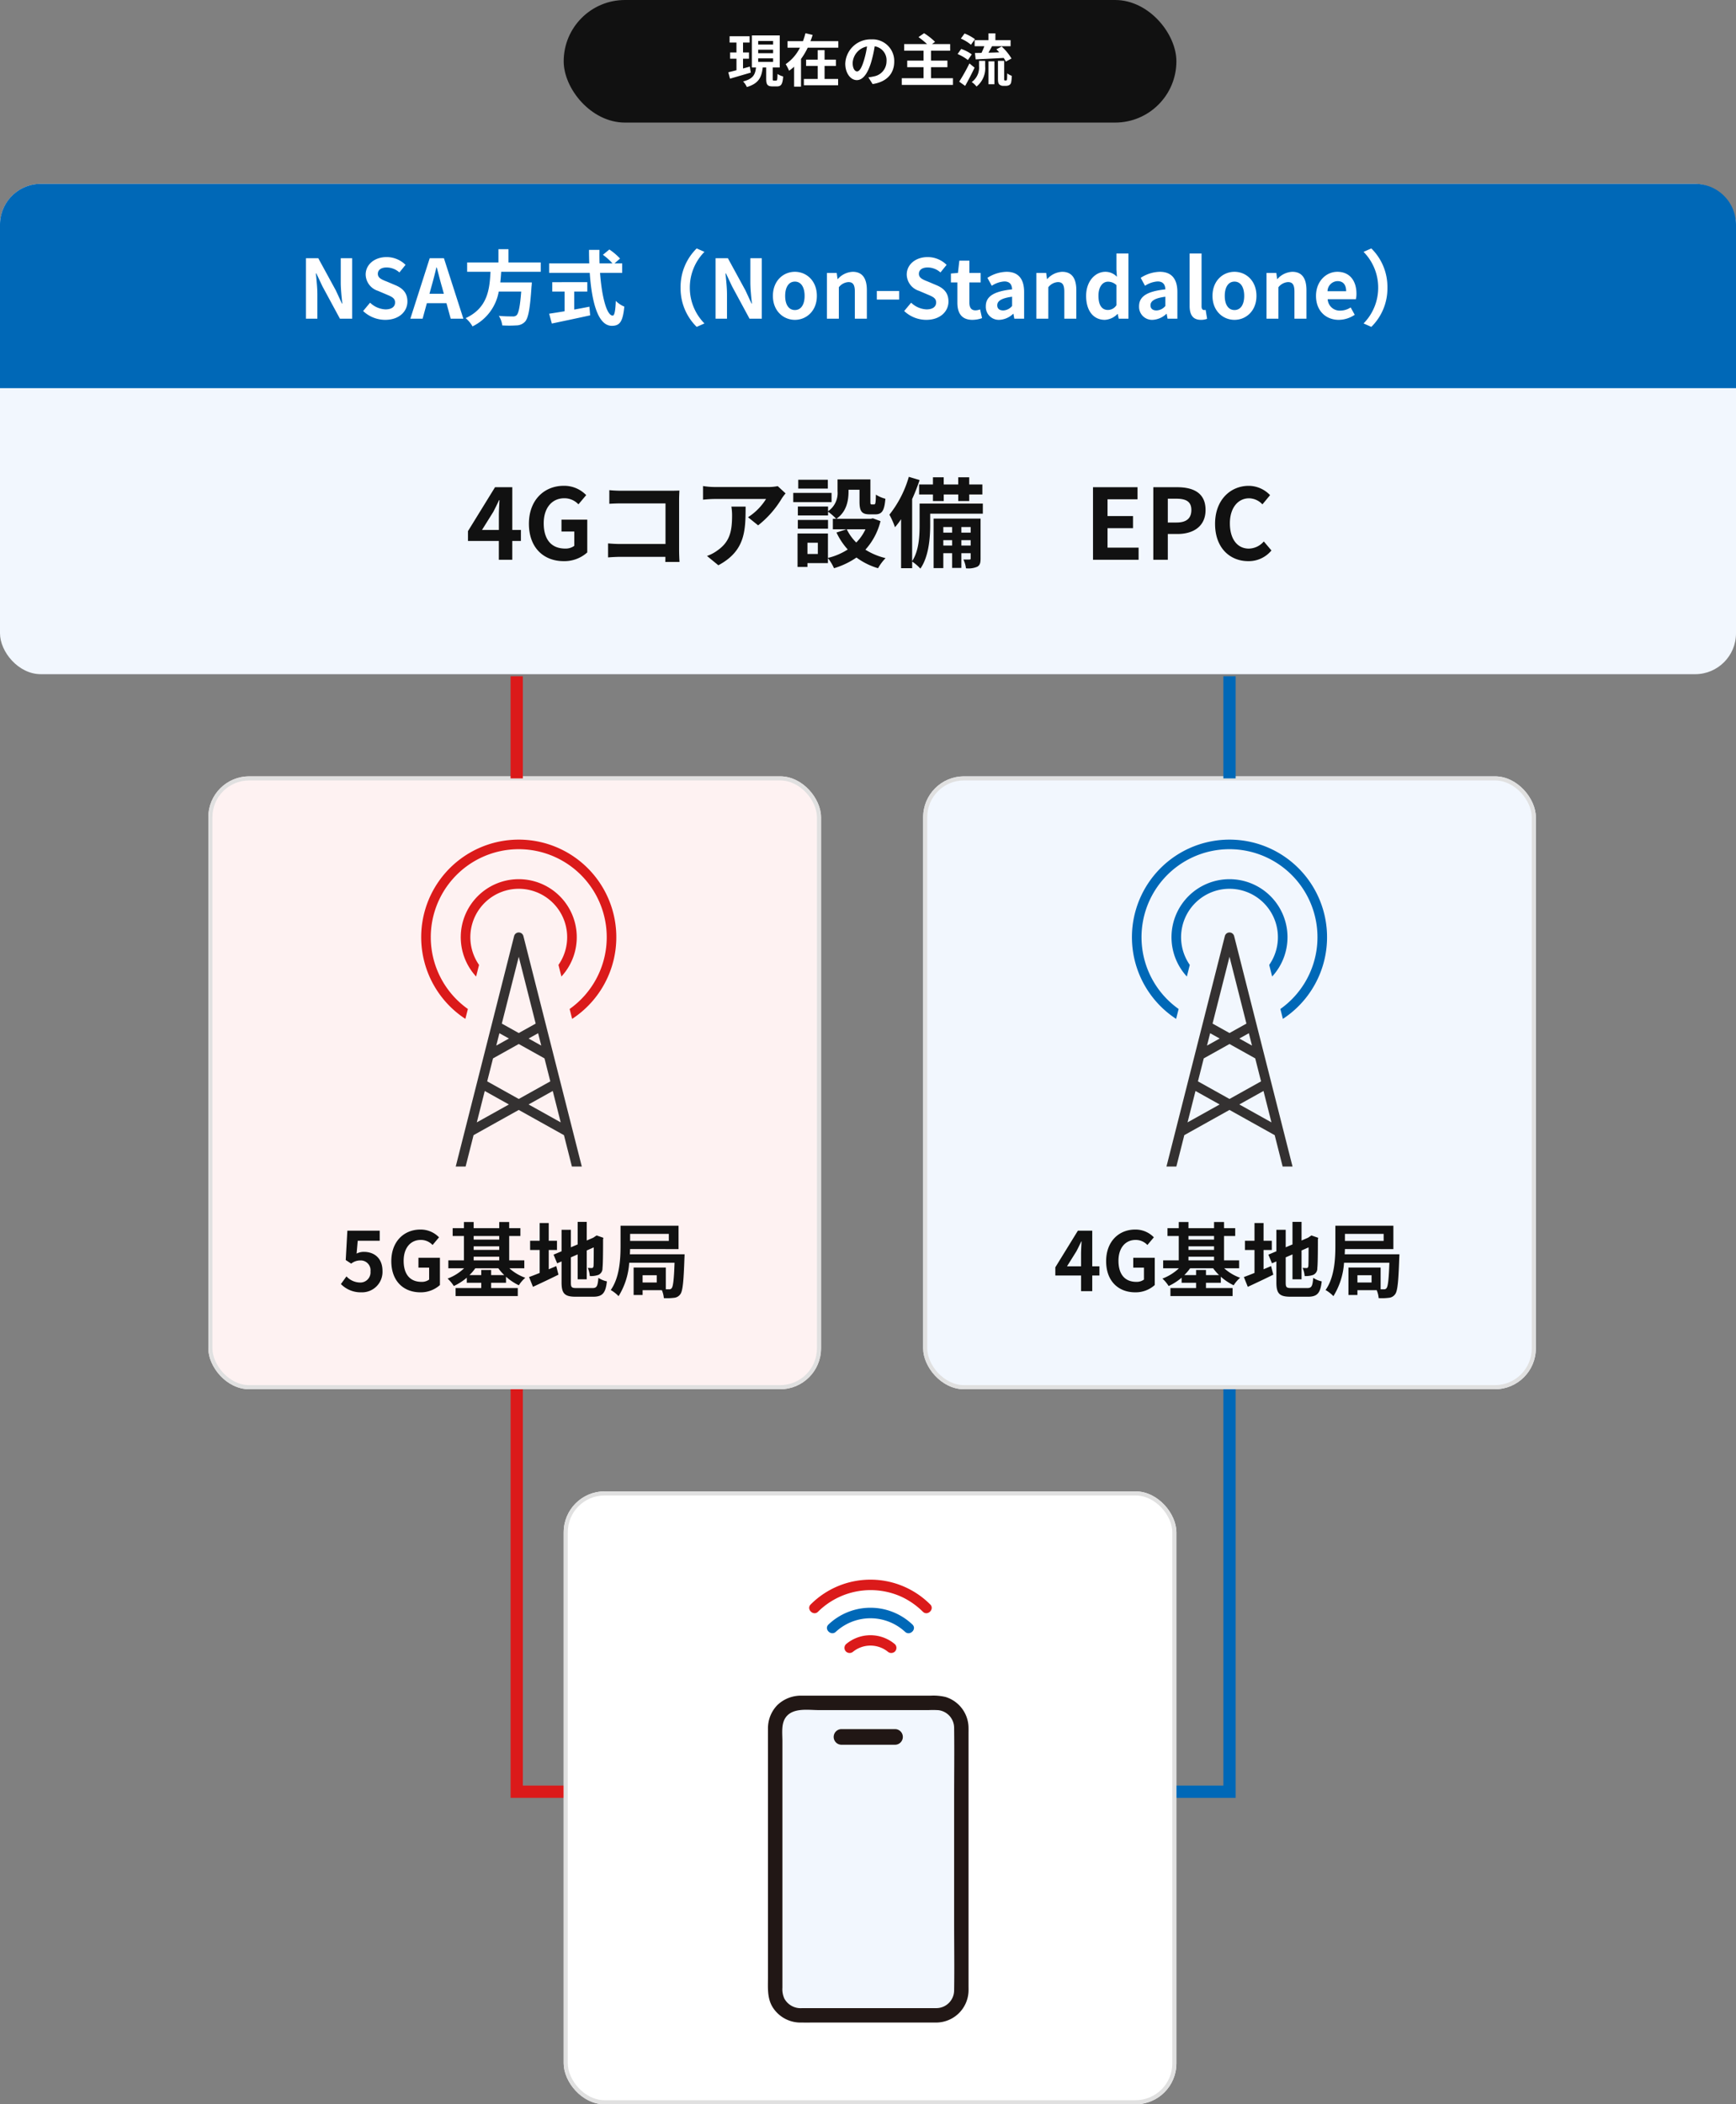 <svg xmlns="http://www.w3.org/2000/svg" width="425" height="515" viewBox="0 0 425 515"><rect x="0" y="0" width="425" height="515" fill="#808080" stroke="none"/><g transform="translate(1806 -3475)"><rect width="425" height="120" rx="10" transform="translate(-1806 3520)" fill="#f2f7fe"/><g transform="translate(-1755 3665)" fill="#fef2f2" stroke="#e0e0e0" stroke-width="1"><rect width="150" height="150" rx="10" stroke="none"/><rect x="0.5" y="0.5" width="149" height="149" rx="9.5" fill="none"/></g><g transform="translate(-1580 3665)" fill="#f2f7fe" stroke="#e0e0e0" stroke-width="1"><rect width="150" height="150" rx="10" stroke="none"/><rect x="0.5" y="0.5" width="149" height="149" rx="9.5" fill="none"/></g><path d="M10,0H415a10,10,0,0,1,10,10V50a0,0,0,0,1,0,0H0a0,0,0,0,1,0,0V10A10,10,0,0,1,10,0Z" transform="translate(-1806 3520)" fill="#0068b7"/><rect width="150" height="30" rx="15" transform="translate(-1668 3475)" fill="#111"/><path d="M-37.54.28a5,5,0,0,0,5.18-5.2c0-3.22-2.08-4.7-4.56-4.7a3.828,3.828,0,0,0-1.78.42l.28-3.14h5.38V-14.8h-7.92l-.4,7.18,1.34.88a3.541,3.541,0,0,1,2.22-.78,2.4,2.4,0,0,1,2.5,2.68,2.485,2.485,0,0,1-2.62,2.72,4.6,4.6,0,0,1-3.26-1.5l-1.36,1.88A6.745,6.745,0,0,0-37.54.28Zm14.44,0A6.969,6.969,0,0,0-18.3-1.5V-8.18h-5.26v2.42h2.62v2.92a2.984,2.984,0,0,1-1.86.56c-2.9,0-4.38-1.94-4.38-5.16,0-3.18,1.72-5.1,4.18-5.1a3.886,3.886,0,0,1,2.9,1.24l1.58-1.88a6.228,6.228,0,0,0-4.58-1.9c-3.94,0-7.1,2.86-7.1,7.74C-30.2-2.4-27.14.28-23.1.28ZM-5.76-3.94V-5.18H-8.18v1.24h-2.88A12.241,12.241,0,0,0-9.64-5.6H-4A12.409,12.409,0,0,0-2.56-3.94Zm-4.28-4.5h6.26v.9h-6.26Zm6.26-5.06v.88h-6.26v-.88Zm-6.26,2.52h6.26v.88h-6.26ZM2.36-5.6V-7.54h-3.7V-13.5H1.4v-1.92H-1.34v-1.5H-3.78v1.5h-6.26v-1.5h-2.38v1.5h-2.76v1.92h2.76v5.96h-3.82V-5.6h3.86a12.081,12.081,0,0,1-4.04,2.52A8.858,8.858,0,0,1-14.9-1.26,13.857,13.857,0,0,0-11.72-3.3v1.24h3.54v1.3h-6.28V1.2H.76V-.76H-5.76v-1.3h3.64V-3.54a13.464,13.464,0,0,0,3.14,2.1A8.188,8.188,0,0,1,2.6-3.28,11.75,11.75,0,0,1-1.3-5.6Zm5.98-4.48h2.02v-2.26H8.34v-4.34H6.12v4.34H3.78v2.26H6.12v5.62c-1,.4-1.88.74-2.6,1l.96,2.4c1.84-.86,4.12-1.92,6.24-2.98l-.54-2.1c-.6.26-1.22.52-1.84.78ZM15.16-.76c-1.22,0-1.4-.18-1.4-1.36V-8.28L15.42-9v6.1h2.22V-9.96l1.72-.76c0,2.84-.02,4.3-.06,4.62-.08.36-.2.44-.44.44a9.1,9.1,0,0,1-.96-.04,6.529,6.529,0,0,1,.5,2,5.576,5.576,0,0,0,2.08-.28A1.707,1.707,0,0,0,21.5-5.64c.1-.82.14-3.22.14-7.02l.08-.4-1.66-.58-.42.28-.42.28-1.58.68v-4.56H15.42v5.52l-1.66.7v-4.28H11.48v5.26l-1.96.82.88,2.12,1.08-.46v5.14c0,2.76.78,3.5,3.48,3.5h4.26c2.34,0,3.04-.96,3.36-3.76a6.02,6.02,0,0,1-2.08-.86c-.18,2.04-.38,2.5-1.48,2.5ZM34.78-2.12H31.32V-3.9h3.46Zm2.96-11.9v1.72H28.26v-1.72Zm-9.54,5c.04-.44.04-.88.06-1.28H40.12v-5.72H25.92v4.88c0,3.18-.2,7.74-2.4,10.86a8.72,8.72,0,0,1,1.92,1.5,17.629,17.629,0,0,0,2.6-8.18h11.1c-.14,4.2-.36,5.82-.7,6.22a.69.69,0,0,1-.66.28H37V-5.78H29.12V.94h2.2V-.24h4.72a6.412,6.412,0,0,1,.48,1.94,13.417,13.417,0,0,0,2.5-.08A2.065,2.065,0,0,0,40.54.76c.6-.76.82-3.02,1.02-8.82.02-.28.04-.96.04-.96Z" transform="translate(-1680 3791)" fill="#111"/><path d="M-39.78-6.08l2.3-3.68c.42-.8.82-1.62,1.18-2.4h.08c-.04.86-.12,2.2-.12,3.06v3.02Zm7.94,0H-33.6V-14.8h-3.52l-5.52,8.96v2h6.3V0h2.74V-3.84h1.76ZM-23.1.28A6.969,6.969,0,0,0-18.3-1.5V-8.18h-5.26v2.42h2.62v2.92a2.984,2.984,0,0,1-1.86.56c-2.9,0-4.38-1.94-4.38-5.16,0-3.18,1.72-5.1,4.18-5.1a3.886,3.886,0,0,1,2.9,1.24l1.58-1.88a6.228,6.228,0,0,0-4.58-1.9c-3.94,0-7.1,2.86-7.1,7.74C-30.2-2.4-27.14.28-23.1.28ZM-5.76-3.94V-5.18H-8.18v1.24h-2.88A12.241,12.241,0,0,0-9.64-5.6H-4A12.409,12.409,0,0,0-2.56-3.94Zm-4.28-4.5h6.26v.9h-6.26Zm6.26-5.06v.88h-6.26v-.88Zm-6.26,2.52h6.26v.88h-6.26ZM2.36-5.6V-7.54h-3.7V-13.5H1.4v-1.92H-1.34v-1.5H-3.78v1.5h-6.26v-1.5h-2.38v1.5h-2.76v1.92h2.76v5.96h-3.82V-5.6h3.86a12.081,12.081,0,0,1-4.04,2.52A8.858,8.858,0,0,1-14.9-1.26,13.857,13.857,0,0,0-11.72-3.3v1.24h3.54v1.3h-6.28V1.2H.76V-.76H-5.76v-1.3h3.64V-3.54a13.464,13.464,0,0,0,3.14,2.1A8.188,8.188,0,0,1,2.6-3.28,11.75,11.75,0,0,1-1.3-5.6Zm5.98-4.48h2.02v-2.26H8.34v-4.34H6.12v4.34H3.78v2.26H6.12v5.62c-1,.4-1.88.74-2.6,1l.96,2.4c1.84-.86,4.12-1.92,6.24-2.98l-.54-2.1c-.6.26-1.22.52-1.84.78ZM15.16-.76c-1.22,0-1.4-.18-1.4-1.36V-8.28L15.42-9v6.1h2.22V-9.96l1.72-.76c0,2.84-.02,4.3-.06,4.62-.08.36-.2.44-.44.44a9.1,9.1,0,0,1-.96-.04,6.529,6.529,0,0,1,.5,2,5.576,5.576,0,0,0,2.08-.28A1.707,1.707,0,0,0,21.5-5.64c.1-.82.14-3.22.14-7.02l.08-.4-1.66-.58-.42.28-.42.28-1.58.68v-4.56H15.42v5.52l-1.66.7v-4.28H11.48v5.26l-1.96.82.88,2.12,1.08-.46v5.14c0,2.76.78,3.5,3.48,3.5h4.26c2.34,0,3.04-.96,3.36-3.76a6.02,6.02,0,0,1-2.08-.86c-.18,2.04-.38,2.5-1.48,2.5ZM34.78-2.12H31.32V-3.9h3.46Zm2.96-11.9v1.72H28.26v-1.72Zm-9.54,5c.04-.44.04-.88.06-1.28H40.12v-5.72H25.92v4.88c0,3.18-.2,7.74-2.4,10.86a8.72,8.72,0,0,1,1.92,1.5,17.629,17.629,0,0,0,2.6-8.18h11.1c-.14,4.2-.36,5.82-.7,6.22a.69.69,0,0,1-.66.28H37V-5.78H29.12V.94h2.2V-.24h4.72a6.412,6.412,0,0,1,.48,1.94,13.417,13.417,0,0,0,2.5-.08A2.065,2.065,0,0,0,40.54.76c.6-.76.82-3.02,1.02-8.82.02-.28.04-.96.04-.96Z" transform="translate(-1505 3791)" fill="#111"/><path d="M-29.428-3.7c-.546.154-1.12.308-1.666.462V-5.628h1.456V-7.154h-1.456V-9.59h1.61v-1.54h-4.9v1.54h1.68v2.436h-1.554v1.526H-32.7v2.814c-.756.2-1.442.378-2,.5l.42,1.568c1.442-.42,3.318-.966,5.082-1.484Zm2.044-2.016h3.654v.868h-3.654Zm0-2.128h3.654v.868h-3.654Zm0-2.128h3.654V-9.1h-3.654ZM-23.562-.28c-.238,0-.266-.056-.266-.462V-3.486h1.722v-7.84h-6.832v7.84h1.022C-28.1-1.848-28.546-.7-31.08-.07A4.931,4.931,0,0,1-30.156,1.3C-27.174.42-26.53-1.2-26.278-3.486h.854V-.742c0,1.414.28,1.89,1.568,1.89h1.05c1.036,0,1.4-.518,1.54-2.436A4.281,4.281,0,0,1-22.652-1.9C-22.68-.5-22.736-.28-22.988-.28ZM-11.13-3.864h2.772V-5.4H-11.13V-7.728h-1.68V-5.4h-2.842v1.54h2.842V-.672H-16.2V.868h8.386V-.672H-11.13Zm-3.458-6.062c.2-.5.378-1.008.532-1.526l-1.75-.42c-.168.644-.378,1.288-.616,1.946H-20.2v1.6h3.038A10.61,10.61,0,0,1-20.65-4.3a11.64,11.64,0,0,1,.826,1.61,10.513,10.513,0,0,0,1.232-.98V1.2H-16.9V-5.572A16.092,16.092,0,0,0-15.26-8.33h7.49v-1.6ZM-3.178-2.52c-.518,0-1.078-.686-1.078-2.086A4.347,4.347,0,0,1-.742-8.624a22.254,22.254,0,0,1-.742,3.36C-2.044-3.388-2.6-2.52-3.178-2.52ZM.63.574c3.5-.532,5.292-2.6,5.292-5.516a5.291,5.291,0,0,0-5.6-5.418A6.183,6.183,0,0,0-6.062-4.424c0,2.338,1.3,4.032,2.828,4.032S-.518-2.1.308-4.9a30.13,30.13,0,0,0,.826-3.766A3.432,3.432,0,0,1,4.032-5a3.753,3.753,0,0,1-3.15,3.71c-.364.084-.756.154-1.288.224ZM14.924-.854v-2.7h4.018v-1.61H14.924V-7.588h4.69V-9.212H15.176l.742-.546a15.9,15.9,0,0,0-2.688-2.114l-1.372.952a20.69,20.69,0,0,1,2.1,1.708h-5.6v1.624H13.09v2.422H9.1v1.61h3.99v2.7H7.77V.784H20.3V-.854Zm10.682-9.324v1.484h2.38c-.2.546-.462,1.134-.7,1.638-.588.014-1.12.014-1.6.028l.168,1.554c1.848-.084,4.41-.2,6.86-.35a5.163,5.163,0,0,1,.518.9l1.4-.756a13.491,13.491,0,0,0-2.408-2.94l-1.288.686c.224.224.462.49.7.742-.9.042-1.806.07-2.646.084.28-.49.588-1.036.882-1.582h4.536v-1.484H30.688v-1.666H28.994v1.666Zm.07-.238A11.069,11.069,0,0,0,23.142-11.8l-.91,1.246A9.614,9.614,0,0,1,24.71-9.044Zm-.77,3.724a9.768,9.768,0,0,0-2.59-1.33l-.882,1.246a10.873,10.873,0,0,1,2.52,1.47ZM24.332-4.48A44.48,44.48,0,0,1,21.826-.014l1.456,1.036c.784-1.372,1.61-2.982,2.31-4.466Zm2.352.672A4.355,4.355,0,0,1,24.892.084a4.874,4.874,0,0,1,1.176,1.092,5.686,5.686,0,0,0,2.114-4.928V-5.11h-1.5ZM28.994.616H30.45v-5.6H28.994Zm4.032-.924a.2.2,0,0,1-.154-.07,1.221,1.221,0,0,1-.028-.392V-5.11H31.318v4.3c0,.938.1,1.246.322,1.47a1.382,1.382,0,0,0,.952.35h.714a1.689,1.689,0,0,0,.77-.182A1.047,1.047,0,0,0,34.538.2a9.836,9.836,0,0,0,.168-1.638,3.773,3.773,0,0,1-1.12-.616c-.014.63-.028,1.12-.042,1.33s-.056.336-.112.364a.258.258,0,0,1-.182.056Z" transform="translate(-1593 3495)" fill="#fff"/><path d="M-138.1,0h2.8V-5.94c0-1.7-.22-3.56-.36-5.16h.1l1.5,3.18L-129.78,0h3V-14.8h-2.8v5.9c0,1.68.22,3.64.38,5.18h-.1l-1.48-3.2-4.3-7.88h-3.02Zm19.4.28c3.42,0,5.44-2.06,5.44-4.48,0-2.14-1.18-3.28-2.98-4.02l-1.94-.82c-1.26-.5-2.32-.88-2.32-1.94,0-.98.84-1.56,2.14-1.56a4.721,4.721,0,0,1,3.14,1.22l1.5-1.86a6.568,6.568,0,0,0-4.64-1.9c-3,0-5.12,1.86-5.12,4.28a4.288,4.288,0,0,0,3,3.98l1.98.84c1.32.56,2.22.9,2.22,2,0,1.04-.82,1.7-2.36,1.7a5.823,5.823,0,0,1-3.76-1.64l-1.7,2.04A7.887,7.887,0,0,0-118.7.28Zm10.84-6.38.44-1.62c.44-1.54.88-3.22,1.26-4.84h.08c.44,1.6.84,3.3,1.3,4.84l.44,1.62Zm5.2,6.1h3.1l-4.76-14.8h-3.48L-112.54,0h3l1.04-3.8h4.8Zm22.04-11.48v-2.28h-7.9v-3.26h-2.46v3.26h-7.66v2.28h5.72C-93.14-7.2-93.6-2.64-99-.14a7.6,7.6,0,0,1,1.68,2.02A11.74,11.74,0,0,0-90.9-6.64h5.5c-.28,3.64-.64,5.38-1.16,5.82a1.284,1.284,0,0,1-.96.26c-.58,0-1.98,0-3.36-.14a5.535,5.535,0,0,1,.84,2.34,27.394,27.394,0,0,0,3.42,0A2.953,2.953,0,0,0-84.46.72c.8-.88,1.22-3.12,1.58-8.56a9.73,9.73,0,0,0,.08-1.04h-7.72c.1-.86.16-1.74.22-2.6Zm8.2,4.84h3.2v-2.3H-77.8v2.3h3.02v4.82c-1.44.24-2.76.44-3.78.6l.66,2.4c2.58-.54,6.1-1.28,9.38-2l-.18-2.12c-1.22.24-2.5.48-3.72.7Zm11.74-4.58v-2.32h-1.88l1.36-1.18a14.938,14.938,0,0,0-2.62-2.22l-1.58,1.3a14.159,14.159,0,0,1,2.34,2.1h-3.16c-.04-1.08-.04-2.2-.02-3.3H-68.8c0,1.1.02,2.22.06,3.3h-9.82v2.32h9.94c.48,7.04,1.98,12.96,5.4,12.96,1.9,0,2.7-.92,3.06-4.7a6.362,6.362,0,0,1-2.08-1.4c-.1,2.54-.34,3.6-.76,3.6-1.46,0-2.68-4.62-3.1-10.46ZM-42.44,2l1.9-.84A12.425,12.425,0,0,1-44.12-7.6a12.425,12.425,0,0,1,3.58-8.76l-1.9-.84a13.179,13.179,0,0,0-3.94,9.6A13.179,13.179,0,0,0-42.44,2Zm4.62-2h2.8V-5.94c0-1.7-.22-3.56-.36-5.16h.1l1.5,3.18L-29.5,0h3V-14.8h-2.8v5.9c0,1.68.22,3.64.38,5.18h-.1l-1.48-3.2-4.3-7.88h-3.02ZM-18.4.28c2.8,0,5.38-2.16,5.38-5.86,0-3.74-2.58-5.9-5.38-5.9s-5.38,2.16-5.38,5.9C-23.78-1.88-21.2.28-18.4.28Zm0-2.4c-1.52,0-2.38-1.36-2.38-3.46,0-2.12.86-3.5,2.38-3.5s2.38,1.38,2.38,3.5C-16.02-3.48-16.88-2.12-18.4-2.12ZM-10.56,0h2.92V-7.7A3.218,3.218,0,0,1-5.3-8.96c1.1,0,1.58.62,1.58,2.34V0H-.78V-6.98c0-2.82-1.04-4.5-3.46-4.5A5.162,5.162,0,0,0-7.88-9.72h-.08l-.2-1.48h-2.4ZM1.66-4.68H7.12v-2.1H1.66ZM13.76.28c3.42,0,5.44-2.06,5.44-4.48,0-2.14-1.18-3.28-2.98-4.02l-1.94-.82c-1.26-.5-2.32-.88-2.32-1.94,0-.98.84-1.56,2.14-1.56a4.721,4.721,0,0,1,3.14,1.22l1.5-1.86a6.568,6.568,0,0,0-4.64-1.9c-3,0-5.12,1.86-5.12,4.28a4.288,4.288,0,0,0,3,3.98l1.98.84c1.32.56,2.22.9,2.22,2,0,1.04-.82,1.7-2.36,1.7a5.823,5.823,0,0,1-3.76-1.64L8.36-1.88A7.887,7.887,0,0,0,13.76.28Zm11.3,0a7.238,7.238,0,0,0,2.36-.42l-.48-2.14a3.272,3.272,0,0,1-1.1.24c-1,0-1.52-.6-1.52-1.88V-8.88h2.76V-11.2H24.32v-3H21.86l-.34,3-1.72.14v2.18h1.58v4.96C21.38-1.4,22.4.28,25.06.28Zm6.6,0A5.266,5.266,0,0,0,35.04-1.2h.06L35.32,0h2.4V-6.54c0-3.24-1.46-4.94-4.3-4.94A8.947,8.947,0,0,0,28.74-10L29.8-8.06a6.328,6.328,0,0,1,3.08-1.06c1.38,0,1.86.84,1.9,1.94-4.5.48-6.44,1.74-6.44,4.14A3.181,3.181,0,0,0,31.66.28Zm.96-2.3c-.86,0-1.48-.38-1.48-1.26,0-1,.92-1.74,3.64-2.1v2.26A2.969,2.969,0,0,1,32.62-2.02ZM40.72,0h2.92V-7.7a3.218,3.218,0,0,1,2.34-1.26c1.1,0,1.58.62,1.58,2.34V0H50.5V-6.98c0-2.82-1.04-4.5-3.46-4.5A5.162,5.162,0,0,0,43.4-9.72h-.08l-.2-1.48h-2.4ZM57.48.28a4.645,4.645,0,0,0,3.1-1.44h.06L60.88,0h2.38V-15.96H60.32v3.94l.12,1.76a3.855,3.855,0,0,0-2.84-1.22c-2.42,0-4.7,2.24-4.7,5.9S54.7.28,57.48.28Zm.76-2.42c-1.48,0-2.32-1.16-2.32-3.48,0-2.24,1.06-3.44,2.32-3.44a2.976,2.976,0,0,1,2.08.84V-3.3A2.491,2.491,0,0,1,58.24-2.14ZM69.18.28A5.266,5.266,0,0,0,72.56-1.2h.06L72.84,0h2.4V-6.54c0-3.24-1.46-4.94-4.3-4.94A8.947,8.947,0,0,0,66.26-10l1.06,1.94A6.328,6.328,0,0,1,70.4-9.12c1.38,0,1.86.84,1.9,1.94-4.5.48-6.44,1.74-6.44,4.14A3.181,3.181,0,0,0,69.18.28Zm.96-2.3c-.86,0-1.48-.38-1.48-1.26,0-1,.92-1.74,3.64-2.1v2.26A2.969,2.969,0,0,1,70.14-2.02ZM81,.28A4,4,0,0,0,82.52.02l-.36-2.18a1.657,1.657,0,0,1-.4.04c-.28,0-.6-.22-.6-.88V-15.96H78.24V-3.14C78.24-1.06,78.96.28,81,.28Zm8.22,0c2.8,0,5.38-2.16,5.38-5.86,0-3.74-2.58-5.9-5.38-5.9s-5.38,2.16-5.38,5.9C83.84-1.88,86.42.28,89.22.28Zm0-2.4c-1.52,0-2.38-1.36-2.38-3.46,0-2.12.86-3.5,2.38-3.5S91.6-7.7,91.6-5.58C91.6-3.48,90.74-2.12,89.22-2.12ZM97.06,0h2.92V-7.7a3.218,3.218,0,0,1,2.34-1.26c1.1,0,1.58.62,1.58,2.34V0h2.94V-6.98c0-2.82-1.04-4.5-3.46-4.5a5.162,5.162,0,0,0-3.64,1.76h-.08l-.2-1.48h-2.4Zm17.68.28a7.065,7.065,0,0,0,3.92-1.24l-1-1.8a4.616,4.616,0,0,1-2.52.78,2.943,2.943,0,0,1-3.1-2.8h6.9a5.464,5.464,0,0,0,.14-1.34c0-3.1-1.6-5.36-4.68-5.36-2.68,0-5.22,2.26-5.22,5.9C109.18-1.9,111.62.28,114.74.28Zm-2.74-7a2.525,2.525,0,0,1,2.44-2.48c1.44,0,2.12.96,2.12,2.48ZM122.72-17.2l-1.9.84A12.425,12.425,0,0,1,124.4-7.6a12.425,12.425,0,0,1-3.58,8.76l1.9.84a13.179,13.179,0,0,0,3.94-9.6A13.179,13.179,0,0,0,122.72-17.2Z" transform="translate(-1593 3553)" fill="#fff"/><path d="M-95-7.3l2.76-4.416c.5-.96.984-1.944,1.416-2.88h.1c-.048,1.032-.144,2.64-.144,3.672V-7.3Zm9.528,0h-2.112V-17.76h-4.224L-98.436-7.008v2.4h7.56V0h3.288V-4.608h2.112ZM-74.988.336A8.363,8.363,0,0,0-69.228-1.8V-9.816H-75.54v2.9H-72.4v3.5a3.581,3.581,0,0,1-2.232.672c-3.48,0-5.256-2.328-5.256-6.192,0-3.816,2.064-6.12,5.016-6.12a4.664,4.664,0,0,1,3.48,1.488l1.9-2.256a7.473,7.473,0,0,0-5.5-2.28c-4.728,0-8.52,3.432-8.52,9.288C-83.508-2.88-79.836.336-74.988.336Zm28.344.192c-.048-.72-.1-1.992-.1-2.832V-14.736c0-.7.048-1.656.072-2.208-.408.024-1.416.048-2.112.048H-60.852c-.84,0-2.088-.048-2.976-.144V-13.7c.672-.048,1.968-.1,2.976-.1h10.776v9.936H-61.14c-1.08,0-2.16-.072-3-.144V-.576c.792-.072,2.16-.144,3.1-.144H-50.1c0,.456,0,.864-.024,1.248Zm12.7-13.536a13.305,13.305,0,0,1,.168,2.16c0,3.936-.576,6.48-3.624,8.592a9.483,9.483,0,0,1-2.52,1.32l2.784,2.28c6.552-3.5,6.672-8.4,6.672-14.352ZM-22.6-18.024a11.957,11.957,0,0,1-2.424.216H-37.956a19.027,19.027,0,0,1-2.928-.24v3.336c1.128-.1,1.92-.168,2.928-.168h12.5a14.272,14.272,0,0,1-4.416,4.464L-27.4-8.424A24.15,24.15,0,0,0-21.612-15a12.084,12.084,0,0,1,.936-1.248Zm12.264-1.56H-17.58v2.16h7.248Zm.912,3.216H-18.8v2.256H-9.42Zm-.864,6.624h-7.392v2.136h7.392Zm9.168,2.28a11.381,11.381,0,0,1-2.256,3.24A11.826,11.826,0,0,1-5.7-7.464ZM-12.78-1.416h-2.544v-2.76h2.544ZM.684-10.152l-.48.12H-8.244c2.5-1.7,2.976-4.44,2.976-6.7v-.408H-2.58v2.9c0,2.376.552,3.12,2.472,3.12H1.284c1.608,0,2.232-.84,2.472-3.816a8.143,8.143,0,0,1-2.328-1.008c-.024,2.088-.12,2.4-.432,2.4H.4c-.264,0-.312-.072-.312-.744v-5.376h-8.04V-16.8a5.393,5.393,0,0,1-2.328,4.92v-1.152h-7.392v2.184h7.392v-.912a12.724,12.724,0,0,1,1.992,1.728h-.816v2.568h3.336l-2.448.792A16.691,16.691,0,0,0-5.46-2.52,15.733,15.733,0,0,1-10.308-.456V-6.432h-7.44V1.752h2.424V.816h5.016V-.408A12.083,12.083,0,0,1-8.82,2.064a19.386,19.386,0,0,0,5.5-2.616,16.727,16.727,0,0,0,5.28,2.616A12.3,12.3,0,0,1,3.8-.408,16.387,16.387,0,0,1-1.14-2.472a16.194,16.194,0,0,0,3.7-6.984Zm11.328-8.28v2.448H15.4v1.608h2.64v-1.608h3.552v1.608h2.688v-1.608h3.216v-2.448H24.276v-1.752H21.588v1.752H18.036v-1.752H15.4v1.752ZM22.356-3.48V-4.8h2.28v1.32Zm-4.416,0V-4.8H20.1v1.32ZM20.1-8.016v1.368H17.94V-8.016Zm4.536,0v1.368h-2.28V-8.016ZM27.06-10.08h-11.5V2.04H17.94V-1.608H20.1v3.6h2.256v-3.6h2.28V-.36c0,.24-.048.288-.264.288-.24.024-.84.024-1.512,0a7.146,7.146,0,0,1,.624,2.16,5.562,5.562,0,0,0,2.76-.384c.672-.384.816-.96.816-2.04Zm.552-3.672H12.132V-8.5c0,2.64-.144,6.264-1.824,8.832V-14.856a46.652,46.652,0,0,0,1.824-4.656L9.492-20.3A26.741,26.741,0,0,1,4.74-11.04,19.854,19.854,0,0,1,6.108-7.968,19.146,19.146,0,0,0,7.6-9.936v12h2.712V.432A11.612,11.612,0,0,1,12.324,2.16c2.04-2.9,2.4-7.488,2.4-10.608V-11.28H27.612ZM54.588,0h11.16V-2.976H58.14V-7.728h6.24V-10.7H58.14v-4.1h7.344V-17.76h-10.9Zm14.76,0H72.9V-6.312h2.376c3.816,0,6.864-1.824,6.864-5.88,0-4.2-3.024-5.568-6.96-5.568H69.348ZM72.9-9.12v-5.832h2.016c2.448,0,3.744.7,3.744,2.76,0,2.04-1.176,3.072-3.624,3.072ZM92.6.336A7.188,7.188,0,0,0,98.268-2.28L96.4-4.488a4.938,4.938,0,0,1-3.672,1.752c-2.808,0-4.632-2.328-4.632-6.192,0-3.816,2.016-6.12,4.7-6.12A4.58,4.58,0,0,1,96.06-13.56l1.872-2.256a7.245,7.245,0,0,0-5.208-2.28c-4.488,0-8.256,3.432-8.256,9.288C84.468-2.88,88.116.336,92.6.336Z" transform="translate(-1593 3612)" fill="#111"/><path d="M1.5,25h-3V0h3Z" transform="translate(-1679.5 3640.5)" fill="#db1a1a"/><path d="M3,100H0V0H3V97H15v3Z" transform="translate(-1681 3815)" fill="#db1a1a"/><path d="M1.5,25h-3V0h3Z" transform="translate(-1505 3640.5)" fill="#0068b7"/><path d="M15,100H0V97H12V0h3Z" transform="translate(-1518.5 3815)" fill="#0068b7"/><g transform="translate(-1668 3840)" fill="#fff" stroke="#e0e0e0" stroke-width="1"><rect width="150" height="150" rx="10" stroke="none"/><rect x="0.5" y="0.5" width="149" height="149" rx="9.5" fill="none"/></g><g transform="translate(-1618 3890)"><rect width="45.568" height="76.468" rx="6.27" transform="translate(1.781 1.766)" fill="#f2f7fe"/><path d="M79.741,84.559H46.787a4.53,4.53,0,0,1-4.3-2.346,5.486,5.486,0,0,1-.471-2.651V19.216c0-1.886-.34-4.269.847-5.867,1.776-2.386,5.508-1.731,8.113-1.731H77.8a22.75,22.75,0,0,1,2.453.021,4.371,4.371,0,0,1,3.8,4.374c.078,5.783,0,11.574,0,17.358V63.3c0,5.632.088,11.271,0,16.9a4.364,4.364,0,0,1-4.312,4.356c-2.267.047-2.275,3.575,0,3.528a7.951,7.951,0,0,0,7.834-7.583c.021-.473.005-.949.005-1.421V17.563c0-.533.009-1.066,0-1.6A7.964,7.964,0,0,0,81.941,8.4a12.9,12.9,0,0,0-3.709-.314H46.885a8.334,8.334,0,0,0-6.105,2.3,8.128,8.128,0,0,0-2.3,5.842c-.007,2.24,0,4.481,0,6.721v54.1c0,2.482-.229,5.035,1.133,7.259a8.041,8.041,0,0,0,6.961,3.78c1.169.005,2.338,0,3.507,0H79.739a1.765,1.765,0,0,0,0-3.528Z" transform="translate(-38.468 -8.089)" fill="#211715"/><path d="M62.225,20.868H75.455a1.912,1.912,0,0,0,0-3.822H62.225a1.912,1.912,0,0,0,0,3.822Z" transform="translate(-44.276 -8.863)" fill="#211715"/></g><path d="M36.339,41.439a21.538,21.538,0,1,0-24.91,0l-.614,2.422a23.884,23.884,0,1,1,26.138,0ZM33.606,30.652a11.852,11.852,0,1,0-19.443,0l-.72,2.841a14.2,14.2,0,1,1,20.883,0Z" transform="translate(-1528.884 3680.5)" fill="#0068b7"/><path d="M38.847,62.914a1.173,1.173,0,0,0-1.137.885L23.416,120.2h2.421l1.947-7.684,11.059-6.169,11.07,6.175,1.946,7.677h2.421L39.984,63.8a1.173,1.173,0,0,0-1.137-.885m0,5.949,4.144,16.352-4.144,2.311L34.7,85.215Zm2.408,36.142,5.915-3.3,1.948,7.686Zm-2.408-1.343-7.726-4.31,1.425-5.624,6.3-3.515,6.3,3.515,1.425,5.624ZM33.339,90.6l.768-3.03,2.333,1.3Zm7.916-1.729,2.332-1.3.768,3.03ZM28.577,109.391l1.946-7.681,5.911,3.3Z" transform="translate(-1543.847 3640.297)" fill="#343131"/><path d="M36.339,41.439a21.538,21.538,0,1,0-24.91,0l-.614,2.422a23.884,23.884,0,1,1,26.138,0ZM33.606,30.652a11.852,11.852,0,1,0-19.443,0l-.72,2.841a14.2,14.2,0,1,1,20.883,0Z" transform="translate(-1702.884 3680.5)" fill="#db1a1a"/><path d="M38.847,62.914a1.173,1.173,0,0,0-1.137.885L23.416,120.2h2.421l1.947-7.684,11.059-6.169,11.07,6.175,1.946,7.677h2.421L39.984,63.8a1.173,1.173,0,0,0-1.137-.885m0,5.949,4.144,16.352-4.144,2.311L34.7,85.215Zm2.408,36.142,5.915-3.3,1.948,7.686Zm-2.408-1.343-7.726-4.31,1.425-5.624,6.3-3.515,6.3,3.515,1.425,5.624ZM33.339,90.6l.768-3.03,2.333,1.3Zm7.916-1.729,2.332-1.3.768,3.03ZM28.577,109.391l1.946-7.681,5.911,3.3Z" transform="translate(-1717.847 3640.297)" fill="#343131"/><g transform="translate(-3674 -708)"><path d="M267.507,235.875a6.81,6.81,0,0,1,8.4,0,1.3,1.3,0,0,0,1.792,0,1.277,1.277,0,0,0,0-1.792,9.265,9.265,0,0,0-11.984,0,1.276,1.276,0,0,0,0,1.792,1.3,1.3,0,0,0,1.792,0Z" transform="translate(1809.393 4351.317)" fill="#db1a1a"/><path d="M259.392,225.035a12.493,12.493,0,0,1,16.943,0c1.191,1.112,2.987-.676,1.792-1.792a14.908,14.908,0,0,0-20.527,0c-1.195,1.115.6,2.9,1.792,1.792Z" transform="translate(1813.235 4357.33)" fill="#0068b7"/><path d="M251.15,213.971a18.307,18.307,0,0,1,20.594-3.579,18.728,18.728,0,0,1,5.068,3.579c1.161,1.148,2.956-.643,1.792-1.792a20.682,20.682,0,0,0-29.246,0c-1.161,1.148.634,2.94,1.795,1.792Z" transform="translate(1817.119 4363.479)" fill="#db1a1a"/></g></g></svg>